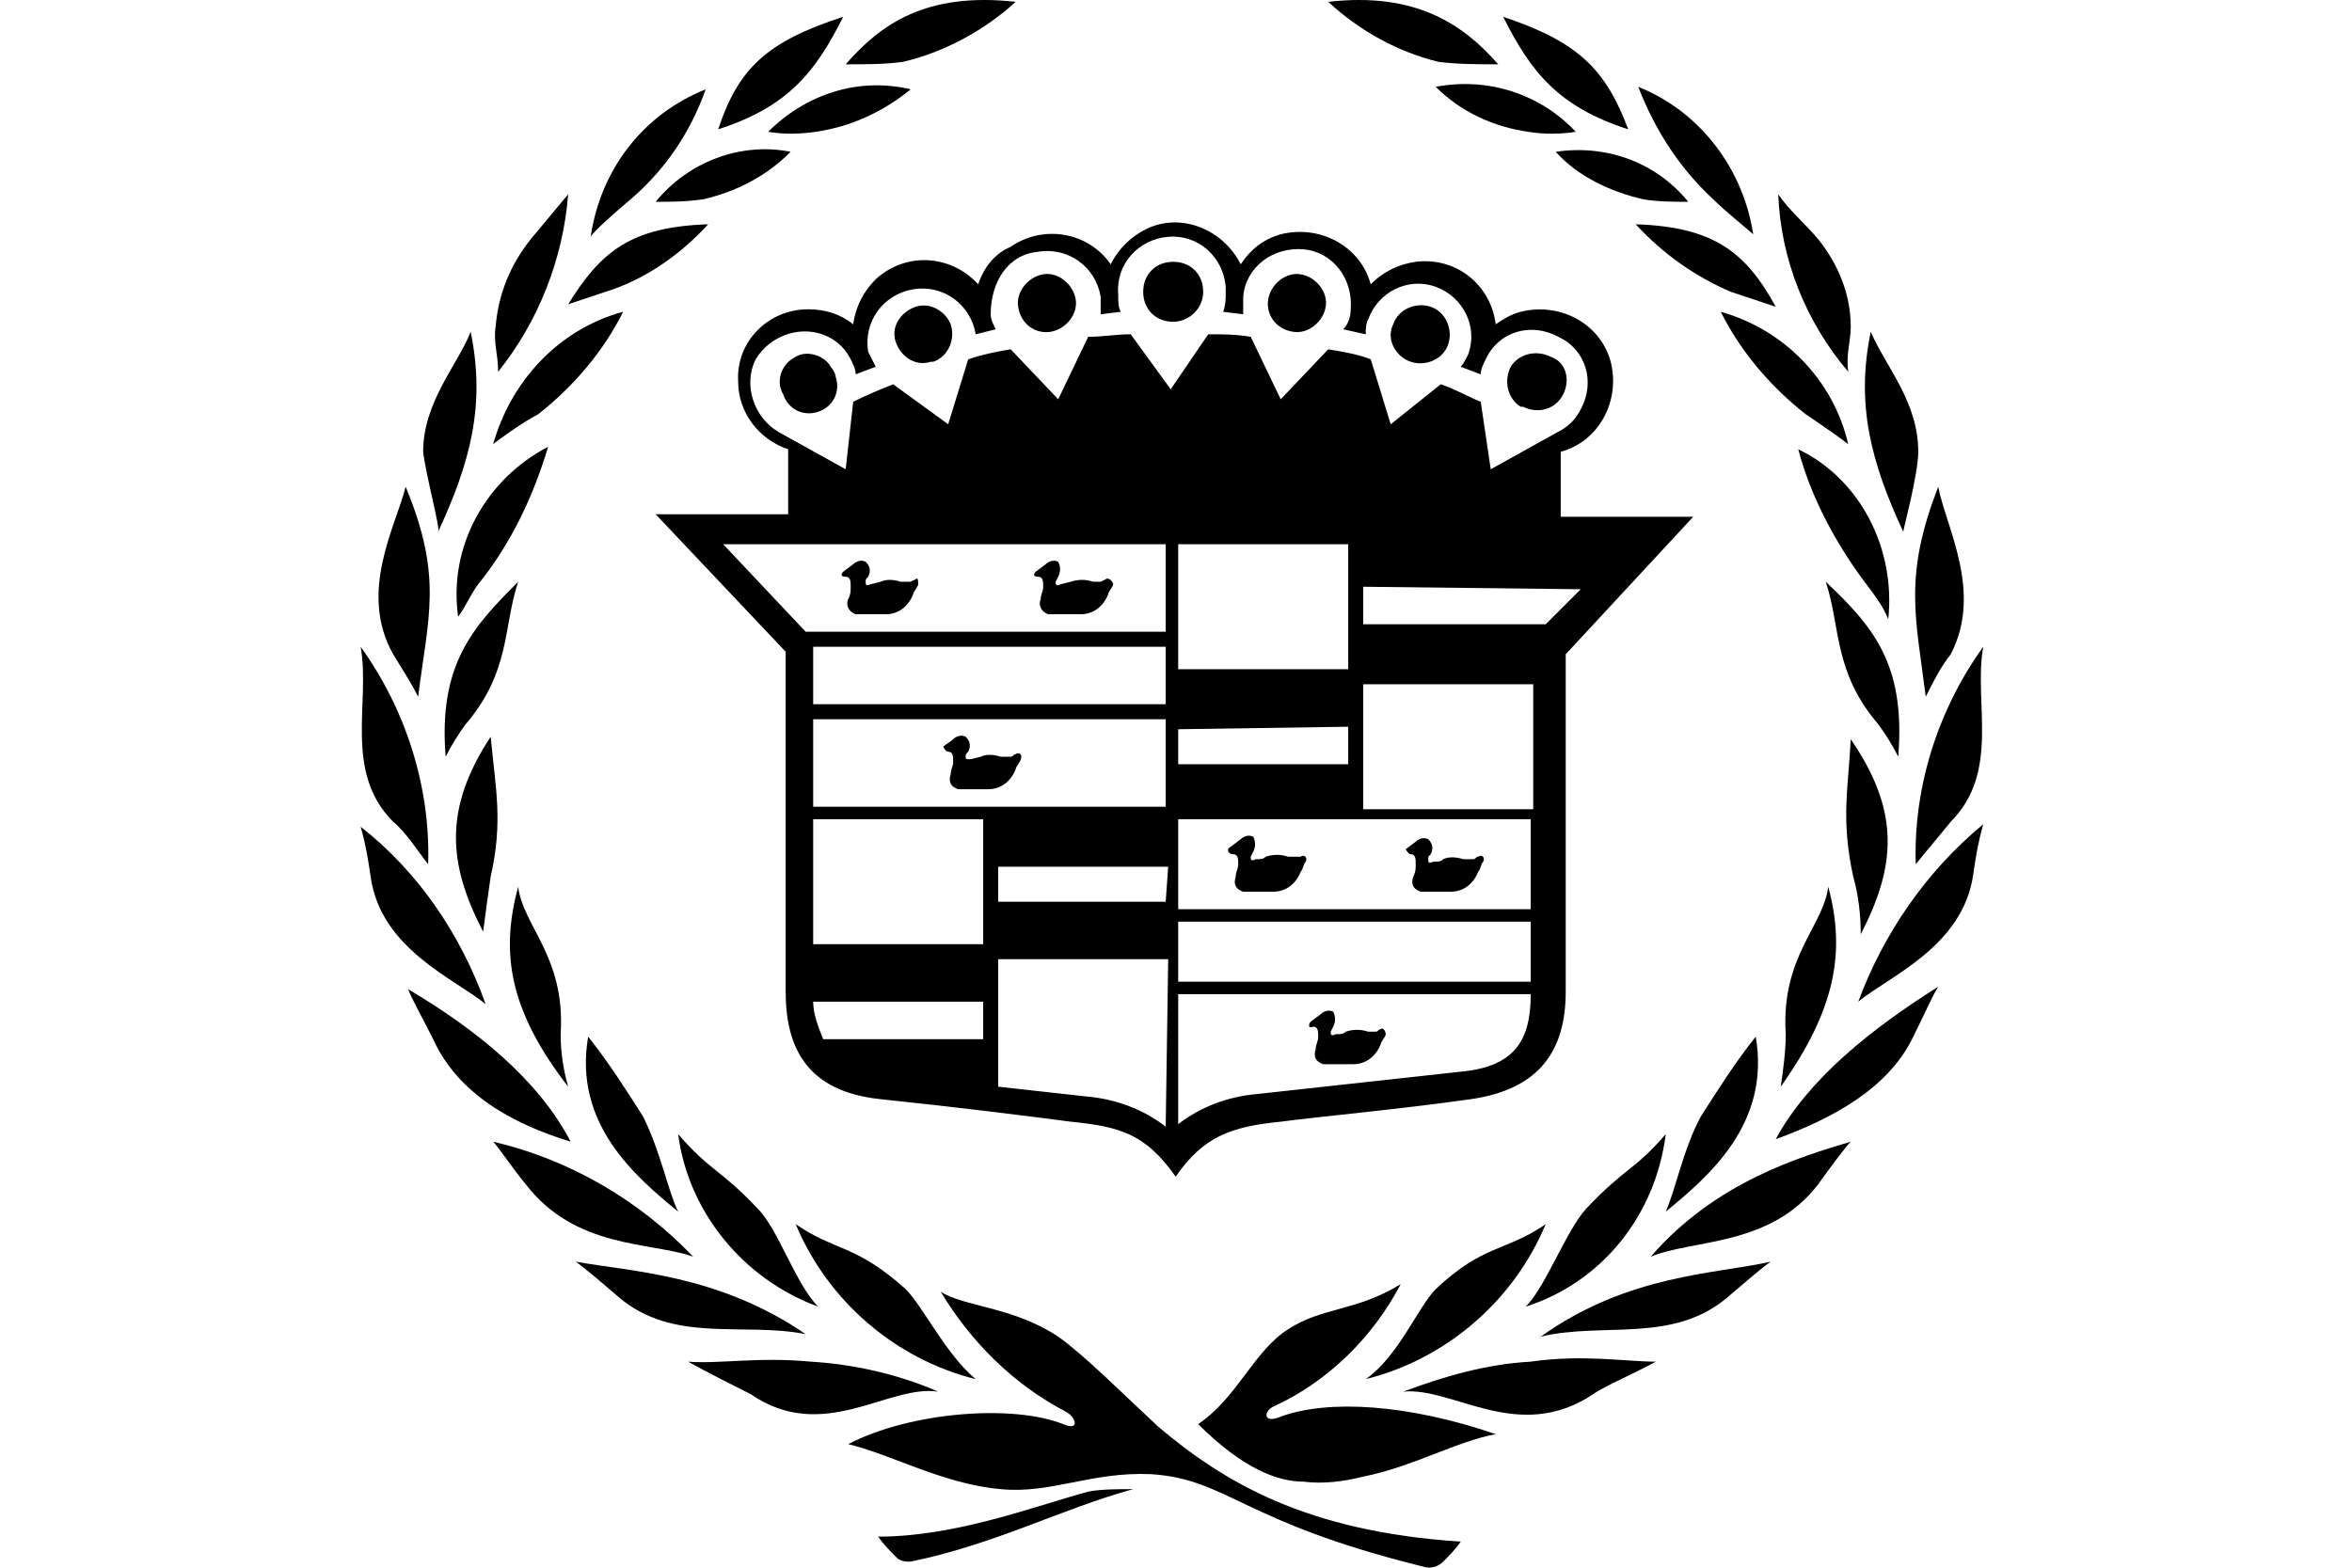 <svg width="300" height="200" version="1.1" viewBox="0 0 300 200" xmlns="http://www.w3.org/2000/svg">
  <g transform="matrix(3.189 0 0 3.189 43.13 -6.464)">
    <path d="m37.7 58.7c-0.7 0.3-0.7-0.2-0.3-0.4 2.2-1 4-2.8 5.1-4.9-1.8 1.1-3.1 0.9-4.5 1.8s-2 2.7-3.6 3.8c1.8 1.8 3.2 2.3 4.2 2.3 0.8 0.1 1.6 0 2.4-0.2 2-0.4 3.7-1.4 5.3-1.7-3.5-1.2-6.7-1.4-8.6-0.7z"/>
    <path d="m30 61.7c-2.2 0.6-5.3 1.8-8.4 1.8 0.2 0.3 0.5 0.6 0.8 0.9 0.2 0.1 0.3 0.1 0.5 0.1 3.4-0.7 6-2.1 8.9-2.9-0.6 0-1.3 0-1.8 0.1z"/>
    <path d="m47.7 56.5c-1.8 0.1-3.5 0.6-5.1 1.2 2-0.2 4.6 2.1 7.6 0.1 0.4-0.3 1.8-0.9 2.5-1.3-1.2 0-2.9-0.3-5 0z"/>
    <path d="m41.1 57.2c3.2-0.8 5.9-3.1 7.2-6.2-1.6 1.1-2.5 0.8-4.4 2.6-0.7 0.7-1.5 2.7-2.8 3.6z"/>
    <path d="m27.1 2.1c-3.6-0.4-5.4 0.9-6.8 2.5 0.8 0 1.6 0 2.3-0.1 1.7-0.4 3.3-1.3 4.5-2.4z"/>
    <path d="m19.1 7.3c1.4-0.2 2.7-0.8 3.8-1.7-2.1-0.5-4.2 0.2-5.7 1.7 0.6 0.1 1.2 0.1 1.9 0z"/>
    <path d="m11.7 10c1.4-1.2 2.4-2.7 3-4.4-2.5 1-4.2 3.2-4.6 5.9 0.1-0.2 1-1 1.6-1.5z"/>
    <path d="m12.7 10.1c0.6 0 1.2 0 1.9-0.1 1.3-0.3 2.5-0.9 3.5-1.9-2-0.4-4.1 0.4-5.4 2z"/>
    <path d="m14.8 11c-3.1 0.1-4.3 1.1-5.6 3.2l1.8-0.6c1.4-0.5 2.7-1.4 3.8-2.6z"/>
    <path d="m20.2 2.7c-3.1 1-4.2 2.1-5 4.5 2.8-0.9 3.9-2.3 5-4.5z"/>
    <path d="m8.4 19.9c-2.5 1.3-4 4-3.6 6.8 0.3-0.4 0.5-0.9 0.8-1.3 1.3-1.6 2.2-3.5 2.8-5.5z"/>
    <path d="m0.9 35.1c0.2 0.7 0.3 1.3 0.4 2 0.4 2.9 3.4 4.1 4.6 5.1-1-2.8-2.7-5.3-5-7.1z"/>
    <path d="m13.6 50.5c-0.4-0.8-0.7-2.4-1.4-3.8-0.7-1.1-1.4-2.2-2.2-3.2-0.6 3.5 1.9 5.6 3.6 7z"/>
    <path d="m19.2 54.3c-0.9-0.9-1.6-3.1-2.4-3.9-1.5-1.6-1.9-1.5-3.2-3 0.4 3.1 2.6 5.8 5.6 6.9z"/>
    <path d="m2.8 41.6c0.1 0.3 0.6 1.2 1 2 1 2.2 3.2 3.4 5.5 4.1-1.3-2.5-3.8-4.5-6.5-6.1z"/>
    <path d="m9.5 52.5c0.3 0.2 1 0.8 1.7 1.4 2.2 1.9 5 1 7.5 1.5-3.5-2.4-7-2.5-9.2-2.9z"/>
    <path d="m6.2 47.7c0.2 0.2 0.8 1.1 1.3 1.7 2 2.6 5 2.3 6.7 2.9-2.2-2.3-5-3.9-8-4.6z"/>
    <path d="m8.9 43.4c0.2-3.1-1.5-4.3-1.7-5.9-0.7 2.6-0.4 4.9 2 8-0.2-0.7-0.3-1.4-0.3-2.1z"/>
    <path d="m5.8 39.3c0.1-0.8 0.2-1.5 0.3-2.2 0.5-2.2 0.2-3.5 0-5.6-1.9 2.9-1.7 5.1-0.3 7.8z"/>
    <path d="m2.2 34.9c0.5 0.4 1 1.2 1.4 1.7 0.1-3.1-0.9-6.2-2.7-8.7 0.4 2.2-0.7 5 1.3 7z"/>
    <path d="m4.3 32.3c0.2-0.4 0.5-0.9 0.8-1.3 1.8-2.1 1.5-3.9 2.1-5.7-1.8 1.8-3.2 3.3-2.9 7z"/>
    <path d="m4 23.3c1.3-2.8 1.9-5.1 1.3-8-0.5 1.3-1.9 2.8-1.9 4.8 0.1 0.9 0.7 3.1 0.6 3.2z"/>
    <path d="m3.2 29.9c0.4-3.2 1-4.8-0.5-8.4-0.4 1.6-1.9 4.2-0.5 6.7 0.3 0.5 0.7 1.1 1 1.7z"/>
    <path d="m11.4 14.5c-2.6 0.7-4.5 2.8-5.2 5.3 0.1-0.1 1.2-0.9 1.8-1.2 1.4-1.1 2.6-2.5 3.4-4.1z"/>
    <path d="m6.4 16.9c1.6-2 2.6-4.5 2.8-7.1l-1.5 1.8c-0.8 1-1.3 2.2-1.4 3.5-0.1 0.6 0.1 1.1 0.1 1.8z"/>
    <path d="m46.4 4.6c-1.4-1.6-3.3-2.9-6.8-2.5 1.3 1.2 2.8 2 4.4 2.4 0.8 0.1 1.6 0.1 2.4 0.1z"/>
    <path d="m43.9 5.5c1 1 2.3 1.6 3.7 1.8 0.6 0.1 1.3 0.1 1.9 0-1.4-1.5-3.5-2.2-5.6-1.8z"/>
    <path d="m55 10c0.5 0.5 1.5 1.3 1.6 1.4-0.4-2.6-2.1-4.9-4.6-5.9 0.7 1.8 1.7 3.3 3 4.5z"/>
    <path d="m54 10.1c-1.3-1.6-3.3-2.3-5.3-2 0.9 1 2.2 1.6 3.5 1.9 0.6 0.1 1.2 0.1 1.8 0.1z"/>
    <path d="m51.9 11c1.1 1.2 2.4 2.1 3.8 2.7l1.8 0.6c-1.2-2.2-2.5-3.2-5.6-3.3z"/>
    <path d="m51.6 7.2c-0.9-2.4-2-3.5-5-4.5 1.1 2.2 2.2 3.6 5 4.5z"/>
    <path d="m61.2 25.5c0.3 0.4 0.6 0.8 0.8 1.3 0.3-2.8-1.1-5.6-3.6-6.8 0.5 1.9 1.5 3.8 2.8 5.5z"/>
    <path d="m60.8 42.1c1.2-1 4.2-2.2 4.6-5.1 0.1-0.7 0.2-1.3 0.4-2-2.3 1.9-4 4.4-5 7.1z"/>
    <path d="m56.7 43.5c-0.8 1-1.5 2.1-2.2 3.2-0.7 1.3-1 2.9-1.4 3.8 1.7-1.4 4.2-3.5 3.6-7z"/>
    <path d="m53.1 47.4c-1.3 1.5-1.6 1.3-3.2 3-0.8 0.9-1.6 3.1-2.4 3.9 3.1-1 5.2-3.7 5.6-6.9z"/>
    <path d="m57.5 47.6c2.2-0.8 4.5-2 5.5-4.1 0.4-0.8 0.8-1.7 1-2-2.7 1.7-5.2 3.7-6.5 6.1z"/>
    <path d="m55.6 53.9c0.7-0.6 1.4-1.2 1.7-1.4-2.2 0.5-5.7 0.5-9.2 3 2.5-0.6 5.3 0.3 7.5-1.6z"/>
    <path d="m52.5 52.3c1.7-0.7 4.8-0.4 6.7-2.9 0.5-0.7 1.1-1.5 1.3-1.7-2 0.6-5.4 1.6-8 4.6z"/>
    <path d="m59.6 37.5c-0.2 1.6-1.9 2.8-1.7 5.9 0 0.7-0.1 1.4-0.2 2.1 2.2-3.1 2.6-5.4 1.9-8z"/>
    <path d="m60.6 37.1c0.2 0.7 0.3 1.5 0.3 2.3 1.4-2.7 1.6-4.9-0.4-7.8-0.1 2-0.4 3.2 0.1 5.5z"/>
    <path d="m63.1 36.6c0.4-0.5 1-1.2 1.4-1.7 2-2 0.9-4.8 1.3-7-1.8 2.5-2.8 5.6-2.7 8.7z"/>
    <path d="m59.5 25.3c0.6 1.8 0.3 3.6 2.1 5.7 0.3 0.4 0.6 0.9 0.8 1.3 0.3-3.7-1-5.2-2.9-7z"/>
    <path d="m63.2 20.1c0-2-1.3-3.4-1.9-4.8-0.6 2.9 0 5.2 1.3 8 0-0.1 0.6-2.3 0.6-3.2z"/>
    <path d="m63.5 29.9c0.3-0.6 0.6-1.2 1-1.7 1.3-2.5-0.2-5.1-0.5-6.7-1.4 3.6-0.9 5.2-0.5 8.4z"/>
    <path d="m58.7 18.6c0.6 0.4 1.6 1.1 1.7 1.2-0.6-2.6-2.6-4.6-5.1-5.3 0.8 1.6 2 3 3.4 4.1z"/>
    <path d="m60.5 15.1c0-1.3-0.5-2.5-1.3-3.5-0.5-0.6-1.2-1.2-1.6-1.8 0.1 2.6 1.1 5.1 2.8 7.1-0.1-0.7 0.1-1.2 0.1-1.8z"/>
    <path d="m28.8 55.5c-1.8-1.2-3.8-1.2-4.7-1.8 1.2 2 2.9 3.7 5 4.8 0.4 0.2 0.6 0.8-0.1 0.5-2-0.8-6.1-0.5-8.6 0.8 1.7 0.4 3.8 1.6 6.1 1.8 2 0.2 3.6-0.7 6-0.6 3.1 0.2 3.6 1.9 10.9 3.7 0.3 0.1 0.6 0 0.8-0.2s0.5-0.5 0.7-0.8c-6.2-0.4-9.5-2.4-12.1-4.6-1.4-1.3-3-2.9-4-3.6z"/>
    <path d="m24 57.7c-1.6-0.7-3.4-1.1-5.1-1.2-2.1-0.2-3.7 0.1-4.9 0 0.7 0.4 2.1 1.1 2.5 1.3 2.9 2 5.5-0.4 7.5-0.1z"/>
    <path d="m25.5 57.2c-1.2-1-2.1-2.9-2.8-3.6-2-1.8-2.8-1.5-4.4-2.6 1.3 3.1 4 5.4 7.2 6.2z"/>
    <path d="m23.1 25.2-0.2 0.1h-0.4c-0.3-0.1-0.6-0.1-0.8 0l-0.4 0.1c-0.2 0.1-0.2 0-0.2-0.1s0-0.1 0.1-0.2c0.1-0.2 0.1-0.4-0.1-0.6-0.2-0.1-0.4 0-0.5 0.1l-0.4 0.3c-0.1 0.1-0.1 0.2 0.1 0.2s0.2 0.2 0.2 0.4 0 0.3-0.1 0.5 0 0.5 0.3 0.6h1.2c0.5 0 0.9-0.3 1.1-0.8 0-0.1 0.2-0.3 0.2-0.4s0-0.3-0.1-0.2z"/>
    <path d="m30.7 25.2-0.2 0.1h-0.3c-0.3-0.1-0.6-0.1-0.9 0l-0.4 0.1c-0.2 0.1-0.2 0-0.2-0.1l0.1-0.2c0.1-0.2 0.1-0.4 0-0.6-0.2-0.1-0.4 0-0.5 0.1l-0.4 0.3c-0.1 0.1-0.1 0.2 0.1 0.2s0.2 0.2 0.2 0.4-0.1 0.3-0.1 0.5c-0.1 0.2 0 0.5 0.3 0.6h1.3c0.5 0 0.9-0.3 1.1-0.8 0-0.1 0.2-0.3 0.2-0.4s-0.2-0.3-0.3-0.2z"/>
    <path d="m33.4 14.9c0.6 0 1.2-0.5 1.2-1.2s-0.5-1.2-1.2-1.2-1.2 0.5-1.2 1.2 0.5 1.2 1.2 1.2z"/>
    <path d="m28.5 15.3c0.6-0.1 1.1-0.7 1-1.3s-0.7-1.1-1.3-1-1.1 0.7-1 1.3c0.1 0.7 0.7 1.1 1.3 1z"/>
    <path d="m23.1 14.3c-0.6 0.2-1 0.8-0.8 1.4s0.8 1 1.4 0.8h0.1c0.6-0.2 0.9-0.9 0.7-1.5-0.2-0.5-0.8-0.9-1.4-0.7z"/>
    <path d="m18.3 16.3c-0.6 0.3-0.8 1-0.5 1.5 0.2 0.6 0.8 0.9 1.4 0.7s0.9-0.8 0.7-1.4c0-0.1-0.1-0.3-0.2-0.4-0.2-0.4-0.9-0.7-1.4-0.4z"/>
    <path d="m38.2 15.3c0.6 0.1 1.2-0.4 1.3-1s-0.4-1.2-1-1.3-1.2 0.4-1.3 1 0.3 1.2 1 1.3z"/>
    <path d="m42.9 16.5c0.6 0.2 1.3-0.1 1.5-0.7s-0.1-1.3-0.7-1.5-1.3 0.1-1.5 0.7c-0.3 0.6 0.1 1.3 0.7 1.5z"/>
    <path d="m47.4 18.3c0.6 0.3 1.3 0.1 1.6-0.5s0.1-1.3-0.5-1.5c-0.6-0.3-1.3-0.1-1.6 0.4-0.3 0.6-0.1 1.3 0.4 1.6z"/>
    <path d="m35.8 36.2c0.2 0 0.2 0.2 0.2 0.4s-0.1 0.3-0.1 0.5c-0.1 0.3 0 0.5 0.3 0.6h1.2c0.5 0 0.9-0.3 1.1-0.8 0.1-0.1 0.1-0.3 0.2-0.4 0.1-0.2-0.1-0.3-0.2-0.2h-0.2-0.3c-0.3-0.1-0.6-0.1-0.9 0-0.1 0.1-0.2 0.1-0.4 0.1-0.2 0.1-0.2 0-0.2-0.1l0.1-0.2c0.1-0.2 0.1-0.4 0-0.6-0.2-0.1-0.4 0-0.5 0.1l-0.4 0.3c-0.2 0.1-0.1 0.3 0.1 0.3z"/>
    <path d="m42.9 36.2c0.2 0 0.2 0.2 0.2 0.4s0 0.3-0.1 0.5c-0.1 0.3 0 0.5 0.3 0.6h1.2c0.5 0 0.9-0.3 1.1-0.8 0.1-0.1 0.1-0.3 0.2-0.4 0.1-0.2-0.1-0.3-0.2-0.2-0.1 0-0.1 0.1-0.2 0.1h-0.4c-0.3-0.1-0.6-0.1-0.8 0-0.1 0.1-0.2 0.1-0.4 0.1-0.2 0.1-0.2 0-0.2-0.1s0-0.1 0.1-0.2c0.1-0.2 0.1-0.4-0.1-0.6-0.2-0.1-0.4 0-0.5 0.1l-0.4 0.3s0.1 0.2 0.2 0.2z"/>
    <path d="m24.4 32.1c0.2 0 0.2 0.2 0.2 0.4s-0.1 0.3-0.1 0.5c-0.1 0.3 0 0.5 0.3 0.6h1.2c0.5 0 0.9-0.3 1.1-0.8 0-0.1 0.2-0.3 0.2-0.4 0.1-0.2-0.1-0.3-0.2-0.2-0.1 0-0.1 0.1-0.2 0.1h-0.4c-0.3-0.1-0.6-0.1-0.8 0l-0.4 0.1c-0.2 0-0.2 0-0.2-0.1s0-0.1 0.1-0.2c0.1-0.2 0.1-0.4-0.1-0.6-0.2-0.1-0.4 0-0.5 0.1s-0.3 0.2-0.4 0.3c0 0 0.1 0.2 0.2 0.2z"/>
    <path d="m39 43.1c0.2 0 0.2 0.2 0.2 0.4s-0.1 0.3-0.1 0.5c-0.1 0.3 0 0.5 0.3 0.6h1.2c0.5 0 0.9-0.3 1.1-0.8 0-0.1 0.2-0.3 0.2-0.4s-0.1-0.3-0.2-0.2c-0.1 0-0.1 0.1-0.2 0.1h-0.3c-0.3-0.1-0.6-0.1-0.9 0-0.1 0.1-0.2 0.1-0.4 0.1-0.2 0.1-0.2 0-0.2-0.1l0.1-0.2c0.1-0.2 0.1-0.4 0-0.6-0.2-0.1-0.4 0-0.5 0.1l-0.4 0.3c-0.1 0.1-0.1 0.3 0.1 0.2z"/>
    <path d="m25.6 13.4c-1.1-1.2-2.9-1.3-4.1-0.2-0.5 0.5-0.8 1.1-0.9 1.8-0.5-0.4-1.1-0.6-1.8-0.6-1.6 0-2.9 1.3-2.8 2.9 0 1.2 0.8 2.3 2 2.7v2.6h-5.3l5.2 5.5v13.6c0 2.3 0.9 4 3.8 4.3s6.1 0.7 7.6 0.9c2 0.2 3 0.5 4.2 2.2 1.1-1.6 2.2-2 4.2-2.2 1.5-0.2 4.8-0.5 7.6-0.9s3.8-2 3.8-4.3v-13.5l5.1-5.5h-5.3v-2.6c1.5-0.4 2.4-2 2-3.6-0.4-1.5-2-2.4-3.6-2-0.4 0.1-0.7 0.3-1 0.5-0.2-1.6-1.6-2.7-3.2-2.5-0.7 0.1-1.3 0.4-1.8 0.9-0.4-1.5-2-2.4-3.6-2-0.7 0.2-1.2 0.6-1.6 1.2-0.7-1.4-2.4-2.1-3.8-1.4-0.6 0.3-1.1 0.8-1.4 1.4-0.9-1.3-2.7-1.6-4-0.7-0.7 0.3-1.1 0.9-1.3 1.5zm-6.9 13.9-3.3-3.5h17.7v3.5zm7.1 16.3h-6.4c-0.2-0.5-0.4-1-0.4-1.5h6.8zm0-3.8h-6.8v-5h6.8zm7.3 7.3c-0.9-0.7-2-1.1-3.1-1.2l-3.6-0.4v-5.1h6.8zm0-9h-6.7v-1.4h6.8zm0-3.8h-14.1v-3.5h14.1zm0-4.1h-14.1v-2.3h14.1zm0.5-6.4h6.8v5h-6.8zm6.8 7.3v1.5h-6.8v-1.4zm4.5 13.8-8.2 0.9c-1.1 0.1-2.2 0.5-3.1 1.2v-5.2h14.1c0 1.8-0.6 2.9-2.8 3.1zm2.8-3.6h-14.1v-2.4h14.1zm0-2.9h-14.1v-3.6h14.1zm0-4h-6.7v-5h6.8v5zm2-8.8-1.4 1.4h-7.3v-1.5zm-21.7-13.5c1.2-0.2 2.3 0.6 2.5 1.8v0.7l0.8-0.1c-0.1-0.2-0.1-0.4-0.1-0.7-0.1-1.2 0.8-2.2 2-2.3s2.2 0.8 2.3 2v0.3c0 0.2 0 0.4-0.1 0.7l0.8 0.1v-0.7c0.1-1.2 1.2-2 2.4-1.9s2 1.2 1.9 2.4c0 0.3-0.1 0.6-0.3 0.8l0.9 0.2c0-0.2 0-0.4 0.1-0.6 0.4-1.1 1.6-1.7 2.7-1.3s1.7 1.6 1.3 2.7c-0.1 0.2-0.2 0.4-0.3 0.5l0.8 0.3c0-0.2 0.1-0.4 0.2-0.6 0.5-1.1 1.8-1.5 2.9-0.9 1.1 0.5 1.5 1.8 0.9 2.9-0.2 0.4-0.5 0.7-0.9 0.9l-2.7 1.5-0.4-2.7c-0.5-0.2-1-0.5-1.6-0.7l-2 1.6-0.8-2.6c-0.5-0.2-1.1-0.3-1.7-0.4l-1.9 2-1.2-2.5c-0.6-0.1-1.1-0.1-1.7-0.1l-1.5 2.2-1.6-2.2c-0.6 0-1.1 0.1-1.7 0.1l-1.2 2.5-1.9-2c-0.6 0.1-1.1 0.2-1.7 0.4l-0.8 2.6-2.2-1.6c-0.5 0.2-1 0.4-1.6 0.7l-0.3 2.7-2.7-1.5c-1-0.6-1.4-1.9-0.9-2.9 0.6-1 1.9-1.4 2.9-0.9 0.4 0.2 0.7 0.5 0.9 0.9 0.1 0.2 0.2 0.4 0.2 0.6l0.8-0.3-0.3-0.6c-0.2-1.2 0.6-2.3 1.8-2.5s2.3 0.6 2.5 1.8l0.8-0.2c-0.1-0.2-0.2-0.4-0.2-0.6 0-1.3 0.7-2.4 1.9-2.5z"/>
  </g>
</svg>